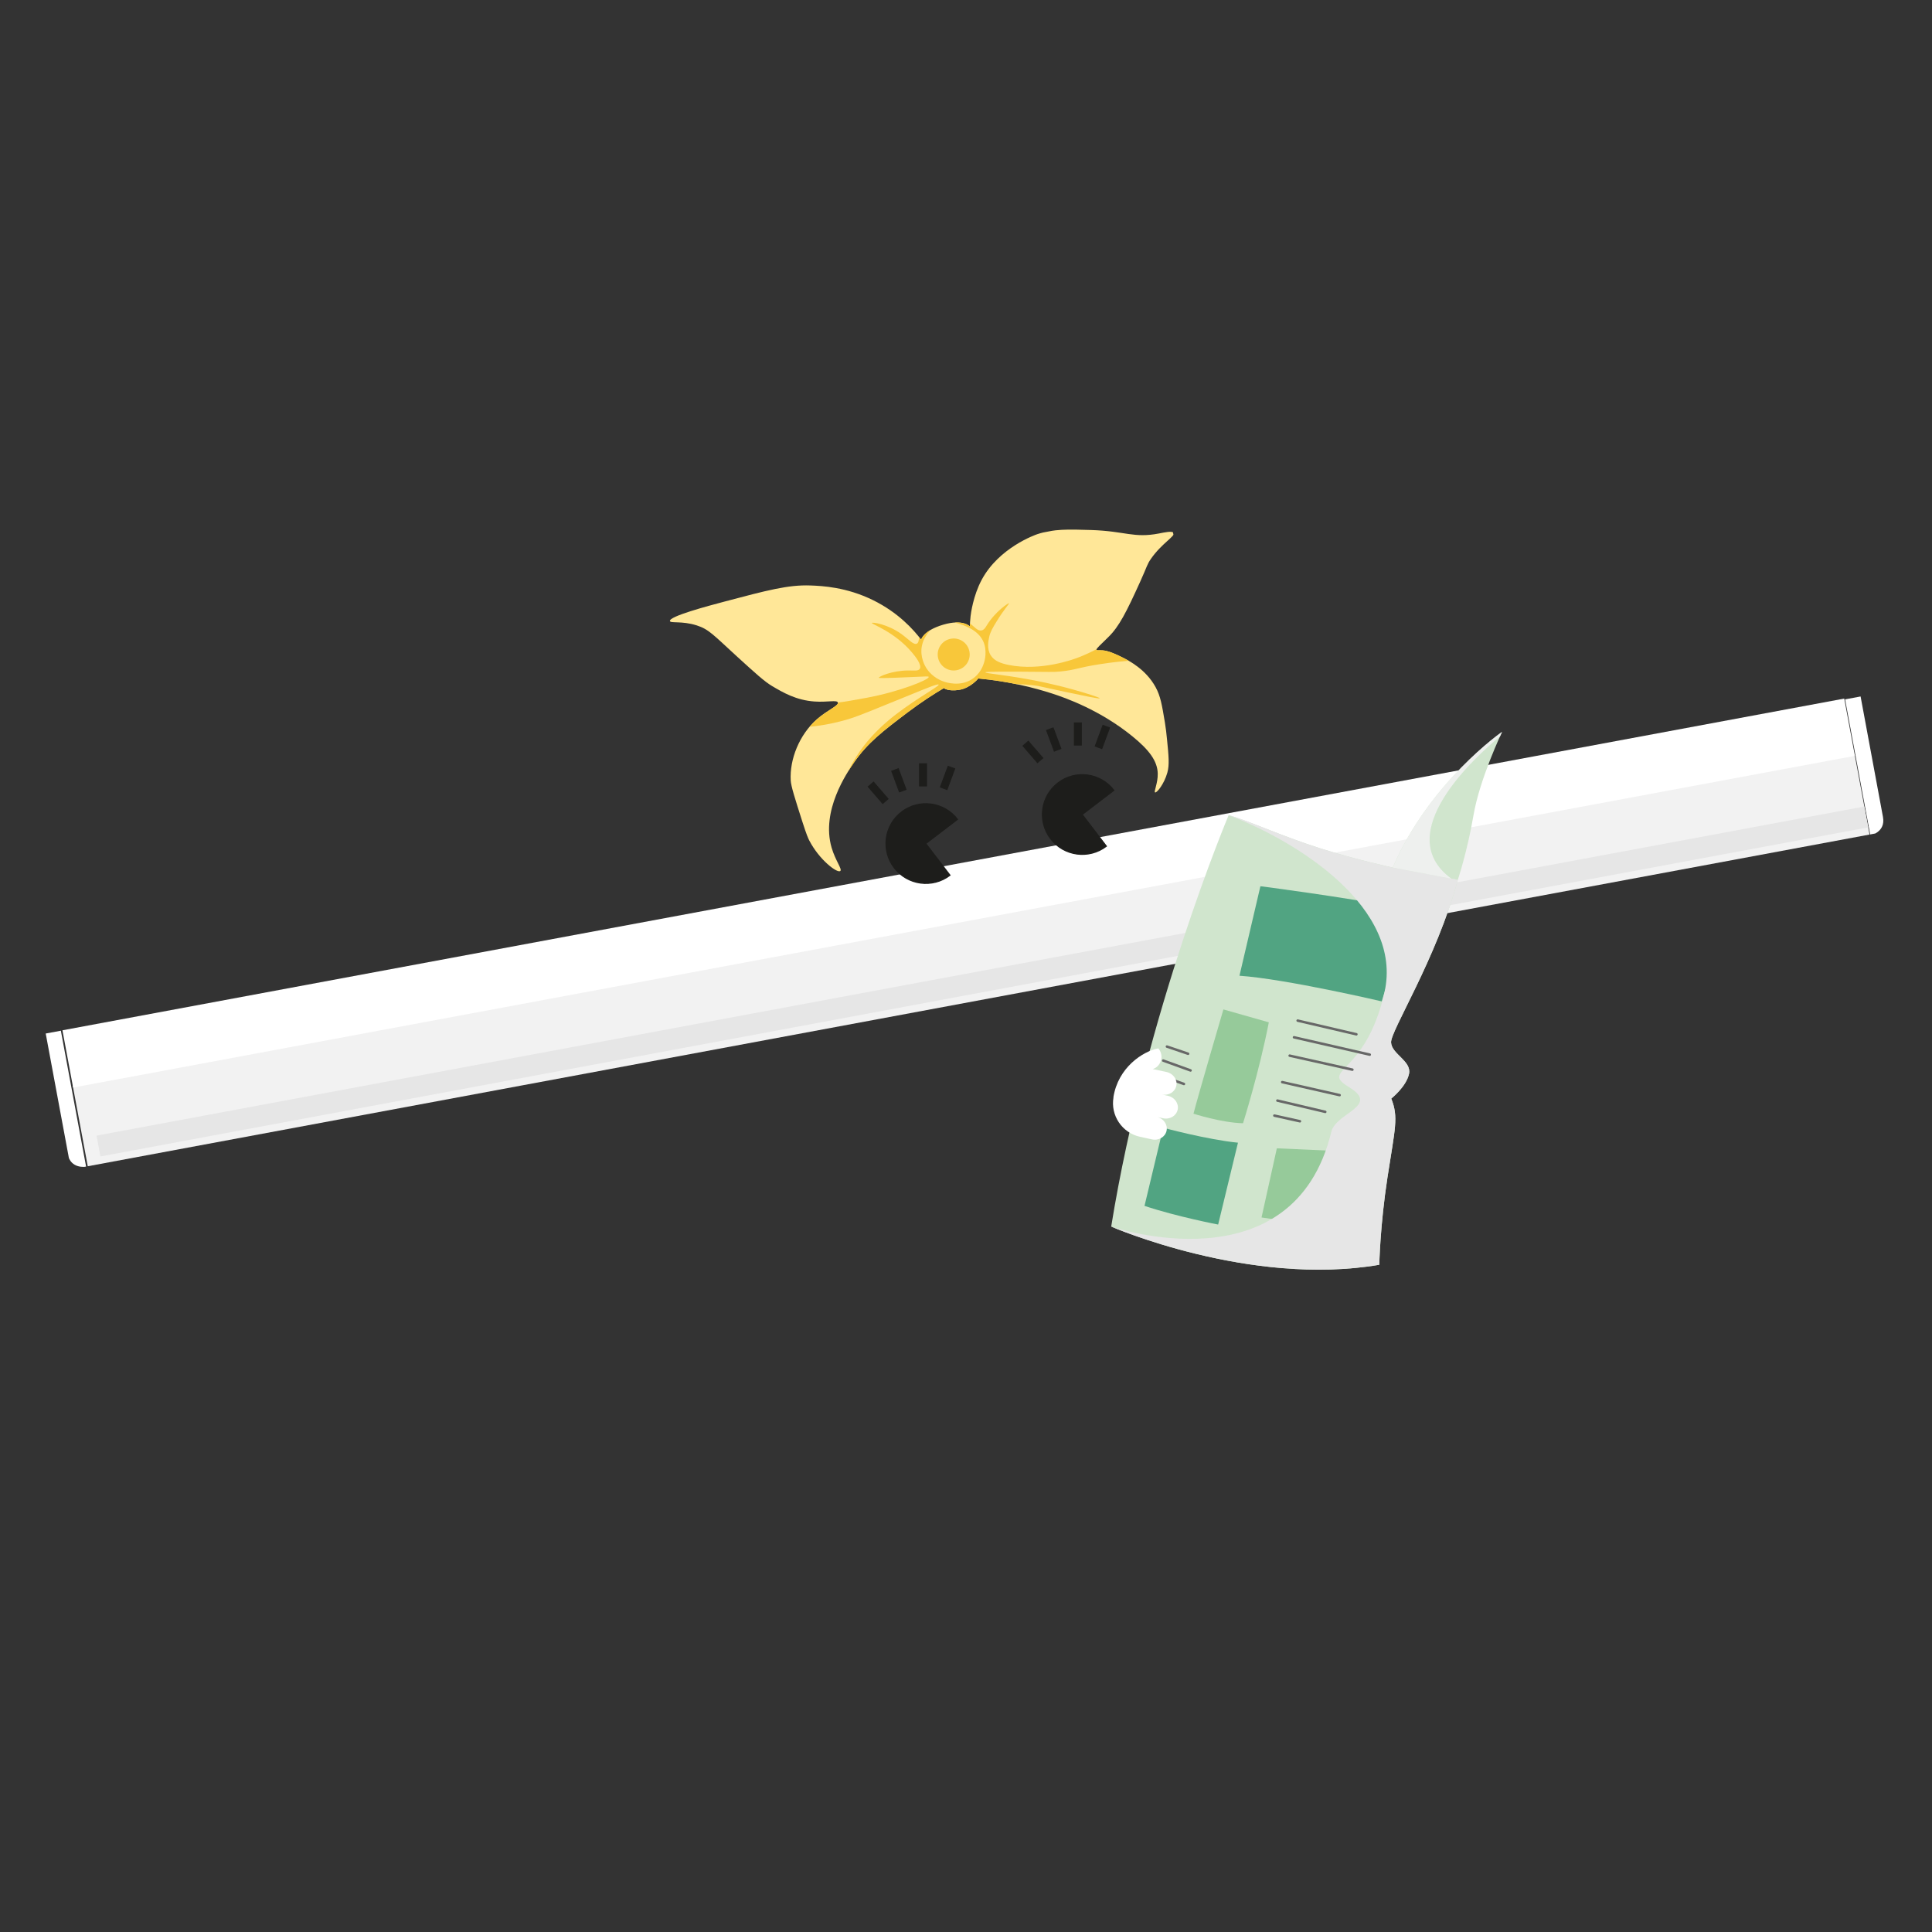 <?xml version="1.0" encoding="utf-8"?>
<!-- Generator: Adobe Illustrator 25.4.2, SVG Export Plug-In . SVG Version: 6.00 Build 0)  -->
<svg version="1.1" id="Produkt" xmlns="http://www.w3.org/2000/svg" xmlns:xlink="http://www.w3.org/1999/xlink" x="0px" y="0px"
	 viewBox="0 0 1421 1421" enable-background="new 0 0 1421 1421" xml:space="preserve">
<rect x="0" y="0" width="1421" height="1421" fill="#333333" stroke="none"/>
<g>
	<g>
		<defs>
			
				<rect id="SVGID_1_" x="22.909" y="545.061" transform="matrix(0.983 -0.183 0.183 0.983 -105.327 138.942)" width="1357.958" height="192.822"/>
		</defs>
		<clipPath id="SVGID_00000036231926597021140370000004341917641215711911_">
			<use xlink:href="#SVGID_1_"  overflow="visible"/>
		</clipPath>
		<g clip-path="url(#SVGID_00000036231926597021140370000004341917641215711911_)">
			<defs>
				
					<rect id="SVGID_00000139998280637051570960000011157791858182523784_" x="-41.629" y="-30.094" transform="matrix(0.983 -0.183 0.183 0.983 -118.222 139.86)" width="1484.109" height="1484.109"/>
			</defs>
			<clipPath id="SVGID_00000032650315472876027280000015243325764437938584_">
				<use xlink:href="#SVGID_00000139998280637051570960000011157791858182523784_"  overflow="visible"/>
			</clipPath>
			<path clip-path="url(#SVGID_00000032650315472876027280000015243325764437938584_)" fill="#FFFFFF" d="M1384.932,600.852
				c2.107,11.347-9.287,13.554-9.287,13.554l-18.576-100.025l11.41-2.119L1384.932,600.852z"/>
			<path clip-path="url(#SVGID_00000032650315472876027280000015243325764437938584_)" fill="#FFFFFF" d="M49.803,848.802
				c2.107,11.347,13.534,9.316,13.534,9.316L44.761,758.094l-11.41,2.119L49.803,848.802z"/>
			
				<rect x="47.539" y="676.379" transform="matrix(0.983 -0.183 0.183 0.983 -117.006 142.272)" clip-path="url(#SVGID_00000032650315472876027280000015243325764437938584_)" fill="#F2F2F2" width="1333.189" height="60.362"/>
			
				<rect x="61.037" y="714.53" transform="matrix(0.983 -0.183 0.183 0.983 -119.745 144.045)" clip-path="url(#SVGID_00000032650315472876027280000015243325764437938584_)" fill="#E6E6E6" width="1322.707" height="15.58"/>
			
				<rect x="38.385" y="635.849" transform="matrix(0.983 -0.183 0.183 0.983 -108.16 139.772)" clip-path="url(#SVGID_00000032650315472876027280000015243325764437938584_)" fill="#FFFFFF" width="1333.189" height="42.84"/>
			
				<rect x="757.515" y="545.082" transform="matrix(0.756 -0.654 0.654 0.756 -176.698 631.928)" clip-path="url(#SVGID_00000032650315472876027280000015243325764437938584_)" fill="#1D1D1B" width="5.115" height="16.232"/>
			
				<rect x="757.515" y="545.082" transform="matrix(0.756 -0.654 0.654 0.756 -176.698 631.928)" clip-path="url(#SVGID_00000032650315472876027280000015243325764437938584_)" fill="none" stroke="#1D1D1B" stroke-width="0.76" stroke-miterlimit="10" width="5.115" height="16.232"/>
			
				<rect x="772.666" y="535.46" transform="matrix(0.937 -0.349 0.349 0.937 -141.067 305.125)" clip-path="url(#SVGID_00000032650315472876027280000015243325764437938584_)" fill="#1D1D1B" width="5.115" height="16.232"/>
			
				<rect x="772.666" y="535.46" transform="matrix(0.937 -0.349 0.349 0.937 -141.067 305.125)" clip-path="url(#SVGID_00000032650315472876027280000015243325764437938584_)" fill="none" stroke="#1D1D1B" stroke-width="0.76" stroke-miterlimit="10" width="5.115" height="16.232"/>
			
				<rect x="790.222" y="531.725" clip-path="url(#SVGID_00000032650315472876027280000015243325764437938584_)" fill="#1D1D1B" width="5.114" height="16.232"/>
			
				<rect x="790.222" y="531.725" clip-path="url(#SVGID_00000032650315472876027280000015243325764437938584_)" fill="none" stroke="#1D1D1B" stroke-width="0.76" stroke-miterlimit="10" width="5.114" height="16.232"/>
			
				<rect x="802.418" y="539.906" transform="matrix(0.348 -0.938 0.938 0.348 19.91 1113.555)" clip-path="url(#SVGID_00000032650315472876027280000015243325764437938584_)" fill="#1D1D1B" width="16.233" height="5.115"/>
			
				<rect x="802.418" y="539.906" transform="matrix(0.348 -0.938 0.938 0.348 19.91 1113.555)" clip-path="url(#SVGID_00000032650315472876027280000015243325764437938584_)" fill="none" stroke="#1D1D1B" stroke-width="0.76" stroke-miterlimit="10" width="16.233" height="5.115"/>
			
				<rect x="643.633" y="575.145" transform="matrix(0.756 -0.654 0.654 0.756 -224.105 564.76)" clip-path="url(#SVGID_00000032650315472876027280000015243325764437938584_)" fill="#1D1D1B" width="5.115" height="16.232"/>
			
				<rect x="643.633" y="575.145" transform="matrix(0.756 -0.654 0.654 0.756 -224.105 564.76)" clip-path="url(#SVGID_00000032650315472876027280000015243325764437938584_)" fill="none" stroke="#1D1D1B" stroke-width="0.76" stroke-miterlimit="10" width="5.115" height="16.232"/>
			
				<rect x="658.784" y="565.523" transform="matrix(0.937 -0.349 0.349 0.937 -158.749 267.231)" clip-path="url(#SVGID_00000032650315472876027280000015243325764437938584_)" fill="#1D1D1B" width="5.115" height="16.232"/>
			
				<rect x="658.784" y="565.523" transform="matrix(0.937 -0.349 0.349 0.937 -158.749 267.231)" clip-path="url(#SVGID_00000032650315472876027280000015243325764437938584_)" fill="none" stroke="#1D1D1B" stroke-width="0.76" stroke-miterlimit="10" width="5.115" height="16.232"/>
			
				<rect x="676.339" y="561.788" clip-path="url(#SVGID_00000032650315472876027280000015243325764437938584_)" fill="#1D1D1B" width="5.114" height="16.232"/>
			
				<rect x="676.339" y="561.788" clip-path="url(#SVGID_00000032650315472876027280000015243325764437938584_)" fill="none" stroke="#1D1D1B" stroke-width="0.76" stroke-miterlimit="10" width="5.114" height="16.232"/>
			
				<rect x="688.536" y="569.969" transform="matrix(0.348 -0.938 0.938 0.348 -82.527 1026.388)" clip-path="url(#SVGID_00000032650315472876027280000015243325764437938584_)" fill="#1D1D1B" width="16.233" height="5.115"/>
			
				<rect x="688.536" y="569.969" transform="matrix(0.348 -0.938 0.938 0.348 -82.527 1026.388)" clip-path="url(#SVGID_00000032650315472876027280000015243325764437938584_)" fill="none" stroke="#1D1D1B" stroke-width="0.76" stroke-miterlimit="10" width="16.233" height="5.115"/>
		</g>
		<g clip-path="url(#SVGID_00000036231926597021140370000004341917641215711911_)">
			<defs>
				
					<rect id="SVGID_00000032650897903176375370000003904335535022310027_" x="-41.629" y="-30.094" transform="matrix(0.983 -0.183 0.183 0.983 -118.222 139.86)" width="1484.109" height="1484.109"/>
			</defs>
			<clipPath id="SVGID_00000078756896458805105710000017212636603809680831_">
				<use xlink:href="#SVGID_00000032650897903176375370000003904335535022310027_"  overflow="visible"/>
			</clipPath>
			<path clip-path="url(#SVGID_00000078756896458805105710000017212636603809680831_)" fill="#1D1D1B" d="M795.975,599.086
				l23.313-17.803c-9.84-12.858-28.238-15.327-41.092-5.503c-12.875,9.836-15.341,28.23-5.504,41.088
				c9.825,12.882,28.223,15.35,41.089,5.521L795.975,599.086z"/>
			
				<path clip-path="url(#SVGID_00000078756896458805105710000017212636603809680831_)" fill="none" stroke="#1D1D1B" stroke-width="0.76" stroke-miterlimit="10" d="
				M795.975,599.086l23.313-17.803c-9.84-12.858-28.238-15.327-41.092-5.503c-12.875,9.836-15.341,28.23-5.504,41.088
				c9.825,12.882,28.223,15.35,41.089,5.521L795.975,599.086z"/>
			<path clip-path="url(#SVGID_00000078756896458805105710000017212636603809680831_)" fill="#1D1D1B" d="M680.95,620.448
				l23.313-17.803c-9.84-12.858-28.238-15.327-41.093-5.503c-12.874,9.835-15.34,28.23-5.504,41.088
				c9.825,12.882,28.223,15.35,41.089,5.521L680.95,620.448z"/>
			
				<path clip-path="url(#SVGID_00000078756896458805105710000017212636603809680831_)" fill="none" stroke="#1D1D1B" stroke-width="0.76" stroke-miterlimit="10" d="
				M680.95,620.448l23.313-17.803c-9.84-12.858-28.238-15.327-41.093-5.503c-12.874,9.835-15.34,28.23-5.504,41.088
				c9.825,12.882,28.223,15.35,41.089,5.521L680.95,620.448z"/>
		</g>
	</g>
</g>
<g>
	<g>
		<defs>
			
				<rect id="SVGID_00000180331353414198108650000005002846147438280114_" x="816.708" y="538.258" width="288.098" height="408.343"/>
		</defs>
		<clipPath id="SVGID_00000183928951738910932400000009345611366327017380_">
			<use xlink:href="#SVGID_00000180331353414198108650000005002846147438280114_"  overflow="visible"/>
		</clipPath>
		<g clip-path="url(#SVGID_00000183928951738910932400000009345611366327017380_)">
			<defs>
				
					<rect id="SVGID_00000127042908595095453880000011618674688631773313_" x="672.467" y="449.008" width="553.068" height="592.973"/>
			</defs>
			<clipPath id="SVGID_00000158725117717632941630000009528582291643227778_">
				<use xlink:href="#SVGID_00000127042908595095453880000011618674688631773313_"  overflow="visible"/>
			</clipPath>
			<g clip-path="url(#SVGID_00000158725117717632941630000009528582291643227778_)">
				<defs>
					
						<rect id="SVGID_00000177456897759629457230000014815285926450646714_" x="672.467" y="449.008" width="553.068" height="592.973"/>
				</defs>
				<clipPath id="SVGID_00000052805783558257074560000003156503531830434740_">
					<use xlink:href="#SVGID_00000177456897759629457230000014815285926450646714_"  overflow="visible"/>
				</clipPath>
				<path clip-path="url(#SVGID_00000052805783558257074560000003156503531830434740_)" fill="#D0E5CD" d="M1104.806,538.258
					c0,0-53.48,37.135-80.431,99.829l47.849,9.071c0,0,7.011-20.898,11.546-47.572
					C1088.305,572.911,1104.806,538.258,1104.806,538.258"/>
				<path clip-path="url(#SVGID_00000052805783558257074560000003156503531830434740_)" fill="#D0E5CD" d="M970.482,623.78
					c-27.771-8.794-54.697-21.174-66.812-24.193c0,0-60.776,144.071-86.378,302.577c0,0,102.046,44.437,197.185,28.086
					c0,0,0.551-28.752,6.046-64.486c5.5-35.756,8.256-44.001,2.756-57.757c0,0,10.994-8.657,13.055-18.143
					c2.061-9.484-12.785-14.514-13.192-23.137c-0.42-8.624,33.408-61.421,49.081-119.568l-47.848-9.071
					C1024.375,638.088,998.254,632.576,970.482,623.78"/>
				<path clip-path="url(#SVGID_00000052805783558257074560000003156503531830434740_)" fill="#51A482" d="M927.038,651.833
					c0,0,56.644,7.153,109.986,17.051l-20.76,67.632c0,0-70.577-16.512-104.624-18.854L927.038,651.833z"/>
				<path clip-path="url(#SVGID_00000052805783558257074560000003156503531830434740_)" fill="#96CA9A" d="M899.819,742.441
					c0,0-18.274,62.201-22.001,76.681c0,0,20.346,6.625,36.434,7.038c0,0,11.959-37.95,18.975-74.233L899.819,742.441z"/>
				<path clip-path="url(#SVGID_00000052805783558257074560000003156503531830434740_)" fill="#51A482" d="M855.542,829.456
					c0,0,32.45,8.796,54.996,11l-14.578,60.215c0,0-30.238-5.764-54.162-13.733L855.542,829.456z"/>
				<polygon clip-path="url(#SVGID_00000052805783558257074560000003156503531830434740_)" fill="#96CA9A" points="927.865,895.458 
					939.135,844.59 1005.958,847.598 997.426,905.631 				"/>
				<g clip-path="url(#SVGID_00000052805783558257074560000003156503531830434740_)">
					<g>
						<defs>
							
								<rect id="SVGID_00000115504556427499212790000005963911204990587046_" x="817.293" y="599.586" width="254.931" height="334.277"/>
						</defs>
						<clipPath id="SVGID_00000083774744054617316770000012484862777170387891_">
							<use xlink:href="#SVGID_00000115504556427499212790000005963911204990587046_"  overflow="visible"/>
						</clipPath>
						<path clip-path="url(#SVGID_00000083774744054617316770000012484862777170387891_)" fill="#E6E6E6" d="M1023.142,766.726
							c-0.42-8.623,33.408-61.421,49.082-119.568l-47.849-9.071c0,0-26.121-5.511-53.893-14.308
							c-27.771-8.794-54.697-21.173-66.812-24.193c50.886,19.257,128.663,68.424,114.609,130.361
							c-14.055,61.938-48.348,56.059-25.802,69.815c22.552,13.755-9.898,18.694-13.269,32.633
							c-28.011,115.837-161.915,69.768-161.915,69.768s102.045,44.438,197.184,28.086c0,0,0.552-28.752,6.046-64.486
							c5.5-35.756,8.256-44,2.756-57.756c0,0,10.994-8.658,13.055-18.143C1038.395,780.379,1023.549,775.349,1023.142,766.726"/>
					</g>
				</g>
				<g opacity="0.9" clip-path="url(#SVGID_00000052805783558257074560000003156503531830434740_)">
					<g>
						<defs>
							
								<rect id="SVGID_00000124141227944042277410000002549551722538007182_" x="1024.376" y="538.258" width="80.43" height="107.993"/>
						</defs>
						<clipPath id="SVGID_00000123426791864458951970000014390343918604550284_">
							<use xlink:href="#SVGID_00000124141227944042277410000002549551722538007182_"  overflow="visible"/>
						</clipPath>
						<path clip-path="url(#SVGID_00000123426791864458951970000014390343918604550284_)" fill="#F2F2F2" d="M1103.279,541.576
							c0.953-2.113,1.527-3.318,1.527-3.318s-53.48,37.135-80.43,99.829l43.095,8.164
							C1022.115,613.135,1085.946,555.883,1103.279,541.576"/>
					</g>
				</g>
				
					<line clip-path="url(#SVGID_00000052805783558257074560000003156503531830434740_)" fill="none" stroke="#676767" stroke-width="1.845" stroke-linecap="round" stroke-miterlimit="10" x1="954.444" y1="750.668" x2="997.638" y2="760.73"/>
				
					<line clip-path="url(#SVGID_00000052805783558257074560000003156503531830434740_)" fill="none" stroke="#676767" stroke-width="1.845" stroke-linecap="round" stroke-miterlimit="10" x1="951.744" y1="762.939" x2="1007.455" y2="775.701"/>
				
					<line clip-path="url(#SVGID_00000052805783558257074560000003156503531830434740_)" fill="none" stroke="#676767" stroke-width="1.845" stroke-linecap="round" stroke-miterlimit="10" x1="948.554" y1="776.438" x2="994.693" y2="786.746"/>
				
					<line clip-path="url(#SVGID_00000052805783558257074560000003156503531830434740_)" fill="none" stroke="#676767" stroke-width="1.845" stroke-linecap="round" stroke-miterlimit="10" x1="943.073" y1="795.908" x2="985.286" y2="805.479"/>
				
					<line clip-path="url(#SVGID_00000052805783558257074560000003156503531830434740_)" fill="none" stroke="#676767" stroke-width="1.845" stroke-linecap="round" stroke-miterlimit="10" x1="939.538" y1="809.489" x2="974.75" y2="817.789"/>
				
					<line clip-path="url(#SVGID_00000052805783558257074560000003156503531830434740_)" fill="none" stroke="#676767" stroke-width="1.845" stroke-linecap="round" stroke-miterlimit="10" x1="937.314" y1="820.537" x2="956.112" y2="824.698"/>
				
					<line clip-path="url(#SVGID_00000052805783558257074560000003156503531830434740_)" fill="none" stroke="#676767" stroke-width="1.845" stroke-linecap="round" stroke-miterlimit="10" x1="858.28" y1="769.763" x2="873.863" y2="775.047"/>
				
					<line clip-path="url(#SVGID_00000052805783558257074560000003156503531830434740_)" fill="none" stroke="#676767" stroke-width="1.845" stroke-linecap="round" stroke-miterlimit="10" x1="855.581" y1="780.071" x2="875.664" y2="787.318"/>
				
					<line clip-path="url(#SVGID_00000052805783558257074560000003156503531830434740_)" fill="none" stroke="#676767" stroke-width="1.845" stroke-linecap="round" stroke-miterlimit="10" x1="852.636" y1="790.869" x2="870.795" y2="797.264"/>
				<path clip-path="url(#SVGID_00000052805783558257074560000003156503531830434740_)" fill="#FFFFFF" d="M851.933,771.076
					c3.463,3.981,3.044,10.02-0.937,13.482c-0.947,0.823-2.013,1.413-3.128,1.801c0.478,0.076,0.954,0.131,1.425,0.235l8.721,1.883
					c4.939,1.074,8.144,5.636,7.155,10.197c-0.987,4.558-5.793,7.387-10.735,6.317l4.588,0.994c4.94,1.07,8.144,5.636,7.158,10.196
					c-0.987,4.56-5.795,7.39-10.732,6.319l-4.589-0.993c4.938,1.071,8.144,5.635,7.157,10.193c-0.987,4.561-5.79,7.389-10.732,6.319
					l-8.717-1.887c-13.308-2.882-21.859-15.731-19.584-29.02l-0.082,0.051C822.274,785.216,840.503,773.253,851.933,771.076"/>
			</g>
		</g>
	</g>
</g>
<g>
	<g>
		<defs>
			
				<rect id="SVGID_00000045606137549883853110000015816525892731703680_" x="507.347" y="407.205" transform="matrix(0.982 -0.187 0.187 0.982 -84.296 139.434)" width="376.126" height="216.817"/>
		</defs>
		<clipPath id="SVGID_00000060746761721833829060000007053090553659836818_">
			<use xlink:href="#SVGID_00000045606137549883853110000015816525892731703680_"  overflow="visible"/>
		</clipPath>
		<g clip-path="url(#SVGID_00000060746761721833829060000007053090553659836818_)">
			<defs>
				
					<rect id="SVGID_00000116227973238835307900000009947931304683149696_" x="507.347" y="407.205" transform="matrix(0.982 -0.187 0.187 0.982 -84.296 139.434)" width="376.126" height="216.817"/>
			</defs>
			<clipPath id="SVGID_00000081649209157777575710000001597982454993732246_">
				<use xlink:href="#SVGID_00000116227973238835307900000009947931304683149696_"  overflow="visible"/>
			</clipPath>
			<path clip-path="url(#SVGID_00000081649209157777575710000001597982454993732246_)" fill="#FFE798" d="M713.345,460.703
				c0.036-1.798,0.149-4.4,0.52-7.516c0.227-1.883,1.89-14.98,8.163-26.715c12.678-23.707,39.511-33.125,41.003-33.613
				c11.978-3.897,22.829-3.555,39.496-3.028c25.188,0.793,31.228,6.162,50.005,2.528c3.625-0.702,9.792-2.14,10.714-0.359
				c1.248,2.407-8.728,7.556-16.663,18.942c-3.04,4.362-2.61,5.097-7.957,16.885c-10.092,22.253-15.489,33.042-23.454,40.768
				c-12.151,11.784-9.759,9.264-4.013,9.753c3.848,0.327,8.968,2.426,14.703,5.332c4.9,2.483,17.009,8.805,24.089,21.703
				c3.611,6.58,4.694,13.087,6.859,26.098c0.755,4.555,1.087,7.847,1.541,12.355c1.247,12.388,1.834,18.7,0.253,24.403
				c-2.332,8.399-7.781,15.067-9.013,14.606c-1.152-0.427,2.123-6.822,1.938-13.915c-0.238-9.193-6.235-17.244-18.507-27.259
				c-23.863-19.472-49.467-28.44-59.352-31.632c-12.632-4.077-31.007-8.87-54.134-11.011c0,0-5.742,7.065-14.049,8.374
				c-8.307,1.312-11.282-1.3-11.282-1.3c-6.931,4.102-16.38,10.094-26.969,18.114c-17.588,13.334-29.104,22.059-39.132,36.649
				c-5.189,7.542-24.375,35.45-16.455,62.596c2.793,9.585,8.068,15.982,6.36,17.196c-2.345,1.663-15.418-8.23-22.771-22.45
				c-0.76-1.474-1.906-3.853-5.148-14.003c-5.509-17.251-8.267-25.875-8.511-30.169c-0.881-15.527,6.34-33.687,19.238-44.99
				c7.703-6.751,16.301-10.058,15.464-12.351c-0.739-2.033-7.72-0.071-17.176-0.723c-13.552-0.939-23.205-6.632-31.174-11.333
				c-5.555-3.278-12.386-9.47-25.816-21.728c-17.297-15.785-20.704-20.106-29.785-22.962c-10.98-3.458-19.289-1.326-19.597-3.196
				c-0.576-3.486,28.207-11.119,39.844-14.204c31.482-8.344,47.224-12.518,63.358-11.931c8.8,0.319,26.551,1.146,46.219,10.816
				c18.597,9.147,29.774,21.71,35.358,29.04c0,0,1.348-6.606,16.239-11.014C708.354,455.144,713.345,460.703,713.345,460.703"/>
			<path clip-path="url(#SVGID_00000081649209157777575710000001597982454993732246_)" fill="#FFF9DE" d="M492.78,456.362
				L492.78,456.362 M492.762,456.41L492.762,456.41 M492.757,456.425l-0.003,0.004L492.757,456.425 M492.751,456.443l0.001,0.003
				L492.751,456.443 M492.745,456.468c-0.003,0.004-0.002,0.007-0.002,0.007S492.743,456.472,492.745,456.468 M492.738,456.487
				c0.001,0.003,0.001,0.007-0.001,0.011C492.739,456.493,492.739,456.49,492.738,456.487 M492.735,456.508
				c0.001,0.004-0.001,0.011-0.004,0.015C492.734,456.519,492.736,456.512,492.735,456.508 M492.729,456.53
				c0.001,0.003,0.002,0.01-0.001,0.014C492.731,456.54,492.73,456.533,492.729,456.53 M492.726,456.551
				c0.001,0.003,0.001,0.007-0.001,0.011C492.728,456.558,492.727,456.554,492.726,456.551 M492.726,456.568
				c-0.002,0.007-0.001,0.014-0.003,0.018C492.726,456.583,492.724,456.576,492.726,456.568 M492.724,456.593
				c-0.003,0.004-0.001,0.011-0.001,0.014C492.723,456.604,492.721,456.597,492.724,456.593 M492.721,456.614
				c0.001,0.003-0.001,0.011-0.001,0.014C492.72,456.625,492.722,456.617,492.721,456.614 M492.721,456.631
				c0.001,0.007-0.001,0.014,0.001,0.021C492.72,456.645,492.719,456.639,492.721,456.631 M492.719,456.656l0.003,0.013
				L492.719,456.656 M492.723,456.676c-0.003,0.004-0.001,0.011-0.001,0.014C492.721,456.686,492.72,456.68,492.723,456.676
				 M492.723,456.693c0.001,0.007-0.001,0.014,0.001,0.021C492.722,456.707,492.724,456.7,492.723,456.693 M492.724,456.717
				l0.003,0.013L492.724,456.717 M492.728,456.737c0.001,0.007-0.001,0.014,0,0.017l0.008,0.043l-0.008-0.043
				C492.727,456.751,492.729,456.744,492.728,456.737 M599.104,515.972c0.293,0.02,0.586,0.04,0.875,0.054
				C599.69,516.012,599.397,515.992,599.104,515.972 M599.985,516.028c0.028,0.002,0.052,0,0.08,0.002
				C600.037,516.028,600.013,516.03,599.985,516.028 M600.104,516.033c0.021,0.003,0.045,0.002,0.066,0.005
				C600.149,516.035,600.125,516.036,600.104,516.033 M600.215,516.039c0.017,0,0.038,0,0.056,0.003
				C600.253,516.039,600.232,516.04,600.215,516.039 M600.33,516.045c0.014,0.001,0.028,0.002,0.042,0.002
				C600.358,516.046,600.344,516.046,600.33,516.045 M600.448,516.05c0.007-0.001,0.014,0.001,0.021-0.001
				C600.462,516.051,600.454,516.049,600.448,516.05 M600.566,516.055l0.003-0.001L600.566,516.055"/>
			<path clip-path="url(#SVGID_00000081649209157777575710000001597982454993732246_)" fill="#F8C73A" d="M749.024,494.015
				c24.421,0.092,25.133,0.432,30.986-0.147c11.427-1.133,12.191-2.763,29.287-5.404c8.965-1.383,16.454-2.126,20.824-2.491
				c-1.687-0.973-3.163-1.735-4.261-2.291c-5.735-2.905-10.855-5.005-14.703-5.332c-3.092-0.264-5.209,0.343-4.611-0.877
				c-4.022,2.104-8.522,4.21-13.56,6.152c-3.116,1.201-27.461,10.302-51.346,5.395c-5.52-1.131-10.295-2.866-12.904-6.95
				c-3.123-4.888-1.754-10.982-1.156-13.645c0.855-3.808,2.431-6.434,5.544-11.53c5.089-8.318,9.354-12.994,9.054-13.229
				c-0.399-0.306-10.125,6.048-16.378,16.266c-0.919,1.501-1.858,3.241-3.719,3.706c-2.855,0.71-5.088-2.274-8.659-5.176
				c-0.043,0.838-0.065,1.593-0.079,2.24c0,0-2.995-3.297-11.072-2.821c7.574,1.997,16.848,5.577,20.692,13.377
				c3.545,7.185,1.114,15.193,0.82,16.11c-0.627,1.969-2.661,8.369-9.246,12.408c-8.78,5.385-18.451,2.162-20.316,1.54
				c-8.074-2.69-12-8.517-12.932-9.99c-0.734-1.158-4.933-8.016-3.191-16.422c1.012-4.899,3.696-8.669,6.13-11.442
				c-5.988,3.571-6.72,7.014-6.72,7.014c-0.432-0.569-0.915-1.183-1.417-1.81c-0.457,2.336-0.404,4.131-1.796,4.745
				c-2.475,1.092-5.845-3.174-11.331-7.105c-10.243-7.34-21.347-8.828-21.684-8.137c-0.44,0.893,16.579,6.387,29.492,21.729
				c2.058,2.443,7.714,9.27,5.631,12.147c-1.161,1.606-4.064,1.068-8.247,1.081c-11.857,0.036-21.841,4.455-21.715,5.351
				c0.038,0.272,1.054,0.56,25.374-0.562c9.551-0.44,11.119-0.564,11.248-0.051c0.508,2.012-21.621,10.938-45.768,15.386
				c-8.749,1.61-15.269,2.81-21.014,3.464c0.782,2.293-7.781,5.601-15.467,12.334c-1.927,1.69-3.715,3.55-5.382,5.518
				c10.323-1.015,21.795-3.251,32.618-6.956c5.21-1.782,17.263-6.693,41.367-16.517c11.756-4.792,20.489-8.435,20.962-7.567
				c0.42,0.778-6.131,4.501-13.824,9.575c-14.39,9.494-33.553,22.388-46.72,43.439c-0.612,0.981-4.067,6.508-6.012,10.83
				c1.749-2.824,3.274-5.047,4.278-6.503c10.028-14.59,21.544-23.315,39.131-36.649c10.588-8.024,20.042-14.013,26.972-18.115
				c0,0,2.972,2.613,11.278,1.301c8.307-1.309,14.049-8.374,14.049-8.374c10.271,0.952,19.602,2.427,27.912,4.128
				c10.187,0.238,16.497,1.462,16.497,1.462c3.867,0.751,6.438,1.497,19.624,4.276c13.617,2.869,25.052,5.28,25.236,4.69
				c0.182-0.596-11.007-4.049-19.19-6.336c-14.981-4.187-27.558-6.607-34.725-7.882c-18.92-3.363-30.178-4.072-30.098-4.844
				C724.821,494.198,726.906,493.932,749.024,494.015"/>
		</g>
		<g clip-path="url(#SVGID_00000060746761721833829060000007053090553659836818_)">
			<defs>
				
					<rect id="SVGID_00000076566222559267726840000007596478301633177522_" x="367.468" y="231.622" transform="matrix(0.982 -0.187 0.187 0.982 -87.463 139.79)" width="656.485" height="601.848"/>
			</defs>
			<clipPath id="SVGID_00000167365848088822219520000005334866274665191564_">
				<use xlink:href="#SVGID_00000076566222559267726840000007596478301633177522_"  overflow="visible"/>
			</clipPath>
			<path clip-path="url(#SVGID_00000167365848088822219520000005334866274665191564_)" fill="#F8C73A" d="M713.014,479.168
				c1.218,6.384-2.97,12.547-9.355,13.765c-6.384,1.218-12.547-2.97-13.765-9.355c-1.218-6.384,2.97-12.547,9.355-13.765
				C705.633,468.596,711.796,472.784,713.014,479.168"/>
		</g>
	</g>
</g>
</svg>

